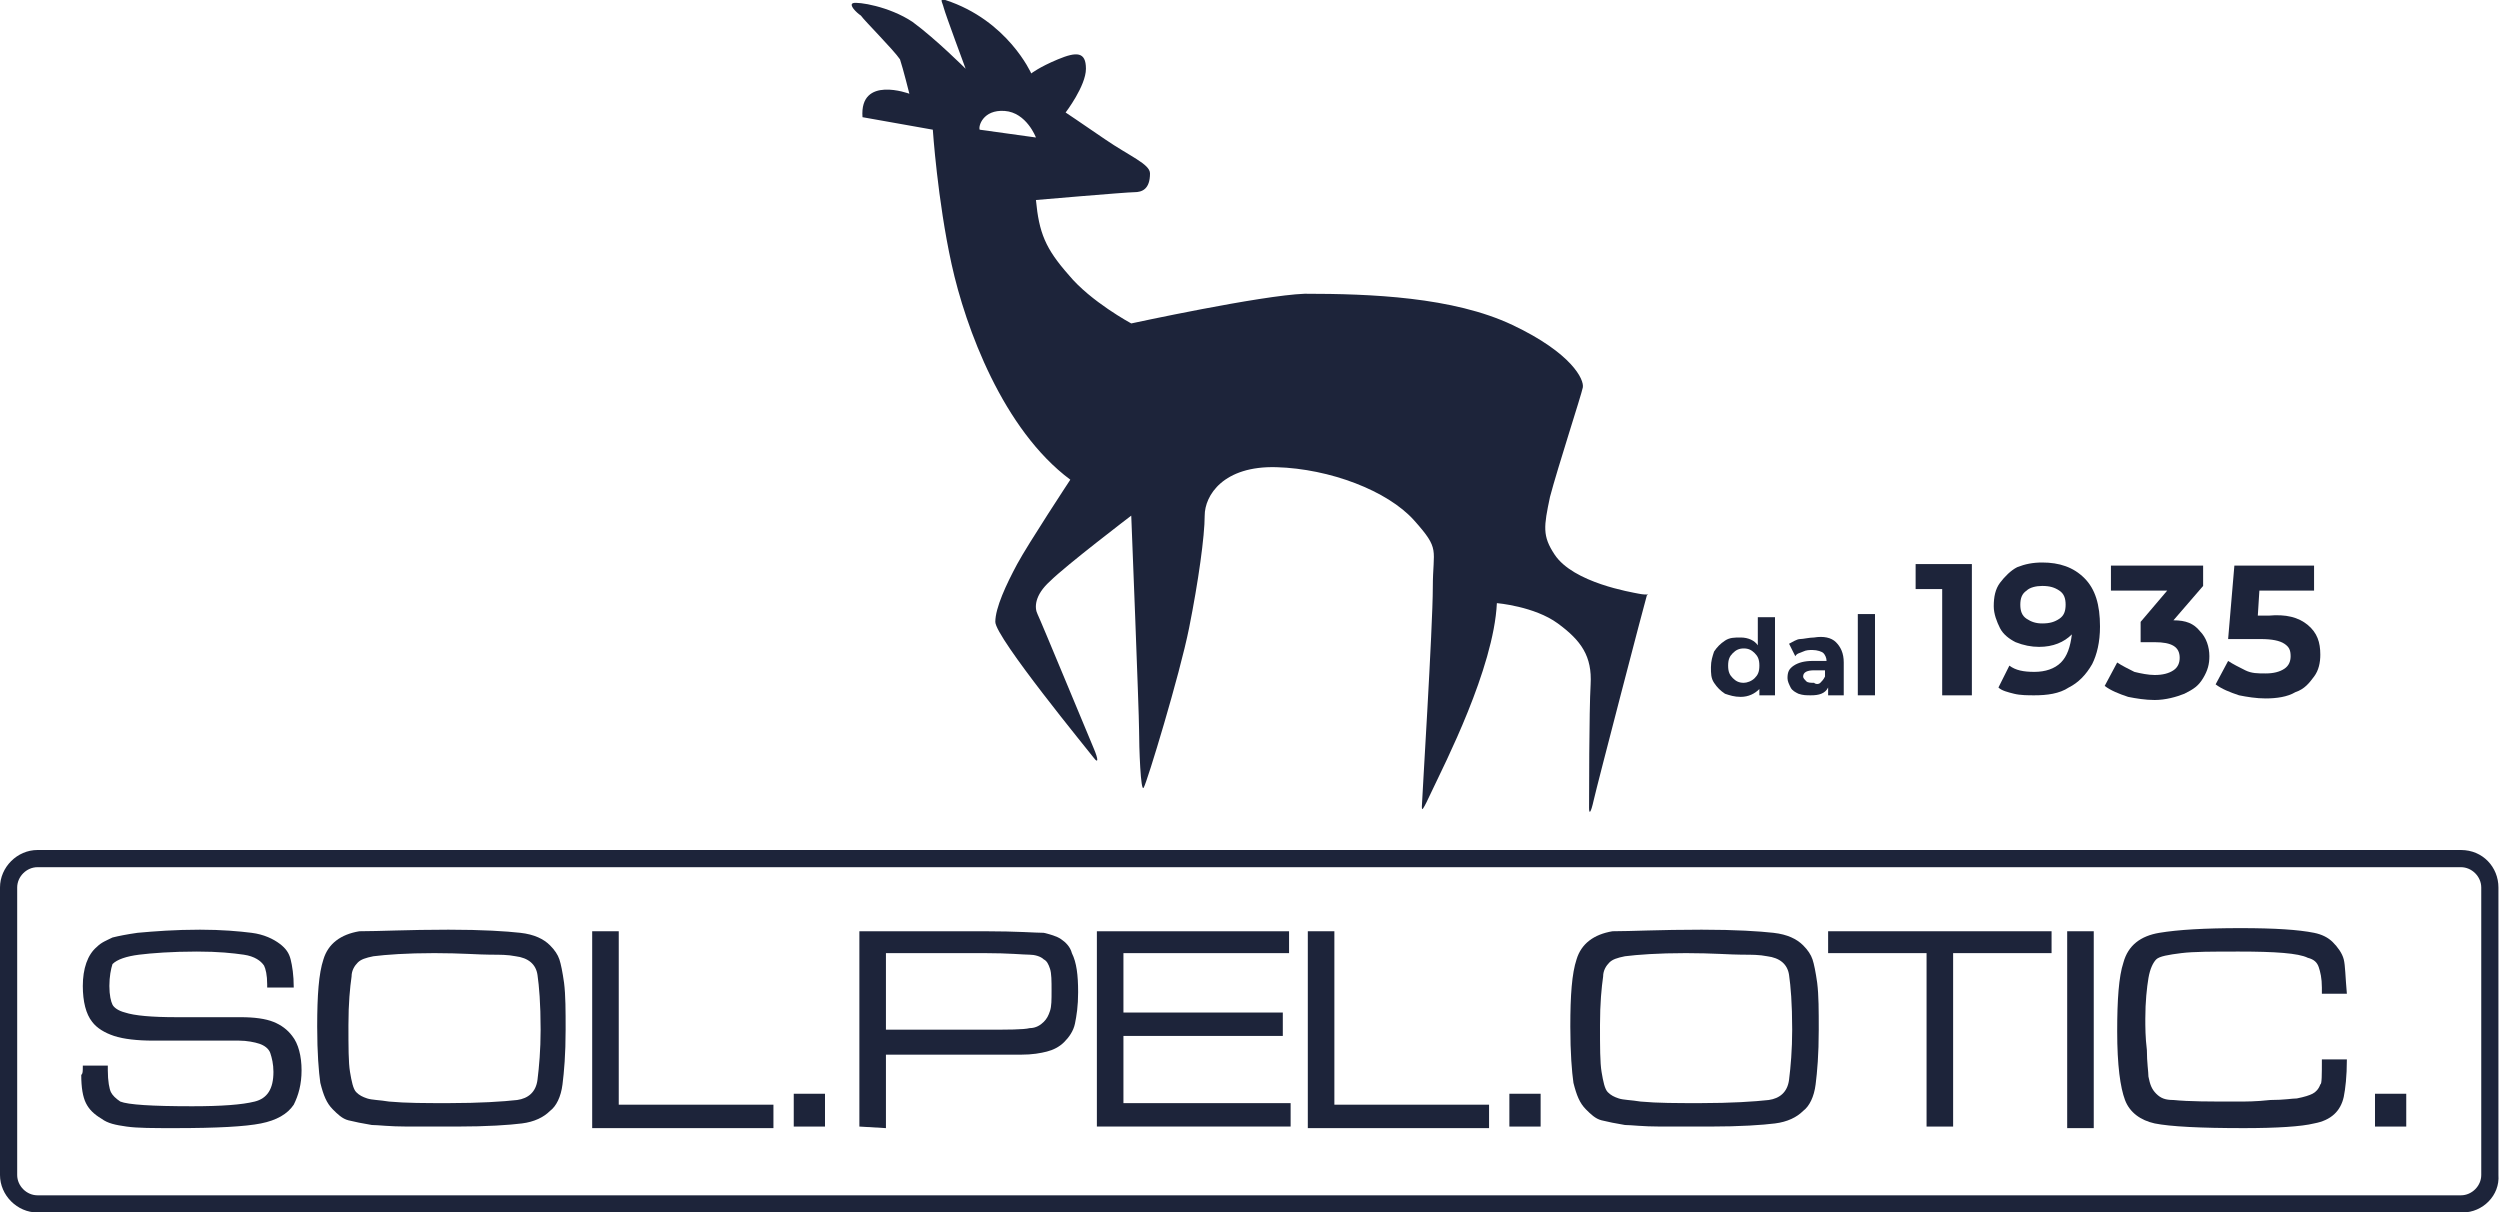<?xml version="1.0" encoding="utf-8"?>
<!-- Generator: Adobe Illustrator 25.3.0, SVG Export Plug-In . SVG Version: 6.00 Build 0)  -->
<svg version="1.1" id="Livello_1" xmlns="http://www.w3.org/2000/svg" xmlns:xlink="http://www.w3.org/1999/xlink" x="0px" y="0px"
	 viewBox="0 0 160 77.6" style="enable-background:new 0 0 160 77.6;" xml:space="preserve">
<style type="text/css">
	.st0{fill:#1D243A;}
</style>
<g>
	<g>
		<path class="st0" d="M5.3,68.2h1.6c0,0.1,0,0.2,0,0.3c0,0.7,0.1,1.2,0.2,1.4c0.1,0.2,0.3,0.4,0.6,0.6c0.5,0.2,2,0.3,4.6,0.3
			c1.9,0,3.2-0.1,4-0.3c0.8-0.2,1.2-0.8,1.2-1.9c0-0.5-0.1-0.9-0.2-1.2c-0.1-0.3-0.4-0.5-0.7-0.6c-0.3-0.1-0.8-0.2-1.3-0.2
			c-0.6,0-2.4,0-5.5,0c-1,0-1.9-0.1-2.5-0.3c-0.6-0.2-1.1-0.5-1.4-0.9c-0.4-0.5-0.6-1.3-0.6-2.3c0-1.1,0.3-2,0.9-2.5
			c0.3-0.3,0.6-0.4,1-0.6c0.4-0.1,0.9-0.2,1.6-0.3c1.1-0.1,2.4-0.2,4-0.2c1.4,0,2.5,0.1,3.3,0.2c0.8,0.1,1.4,0.4,1.8,0.7
			s0.6,0.6,0.7,1s0.2,1,0.2,1.8h-1.7c0-0.1,0-0.2,0-0.2c0-0.6-0.1-1-0.2-1.2c-0.2-0.3-0.6-0.6-1.3-0.7c-0.7-0.1-1.6-0.2-3-0.2
			c-1.6,0-2.9,0.1-3.7,0.2c-0.8,0.1-1.4,0.3-1.7,0.6C7.1,62,7,62.5,7,63.1s0.1,1,0.2,1.2s0.4,0.4,0.8,0.5c0.6,0.2,1.7,0.3,3.3,0.3
			c0.6,0,1.9,0,4.1,0c0.9,0,1.6,0.1,2.1,0.3c0.5,0.2,0.9,0.5,1.2,0.9c0.4,0.5,0.6,1.3,0.6,2.2c0,0.9-0.2,1.6-0.5,2.2
			c-0.4,0.6-1.1,1-2.1,1.2s-2.8,0.3-5.5,0.3c-1.4,0-2.4,0-3.1-0.1c-0.7-0.1-1.2-0.2-1.6-0.5c-0.5-0.3-0.8-0.6-1-1s-0.3-1-0.3-1.8
			C5.3,68.7,5.3,68.6,5.3,68.2z"/>
		<path class="st0" d="M28.7,59.5c2.2,0,3.7,0.1,4.6,0.2c0.9,0.1,1.5,0.4,1.9,0.8c0.3,0.3,0.5,0.6,0.6,0.9c0.1,0.3,0.2,0.8,0.3,1.5
			c0.1,0.8,0.1,1.8,0.1,3c0,1.6-0.1,2.7-0.2,3.5c-0.1,0.8-0.4,1.4-0.8,1.7c-0.4,0.4-1,0.7-1.8,0.8c-0.8,0.1-2.2,0.2-4.2,0.2
			c-0.9,0-2,0-3.1,0c-1.2,0-1.9-0.1-2.3-0.1c-0.6-0.1-1.1-0.2-1.5-0.3c-0.4-0.1-0.7-0.4-1-0.7c-0.4-0.4-0.6-0.9-0.8-1.7
			c-0.1-0.7-0.2-1.9-0.2-3.6c0-2,0.1-3.4,0.4-4.3c0.3-1,1.1-1.6,2.3-1.8C24.3,59.6,26.1,59.5,28.7,59.5z M27.8,61
			c-1.8,0-3.1,0.1-3.9,0.2c-0.5,0.1-0.8,0.2-1,0.4s-0.4,0.5-0.4,0.9c-0.1,0.7-0.2,1.7-0.2,3.1s0,2.4,0.1,3s0.2,1.1,0.4,1.3
			c0.2,0.2,0.4,0.3,0.7,0.4c0.3,0.1,0.8,0.1,1.4,0.2c1.1,0.1,2.3,0.1,3.8,0.1c2,0,3.5-0.1,4.4-0.2c0.7-0.1,1.2-0.5,1.3-1.3
			s0.2-1.9,0.2-3.2c0-1.7-0.1-2.8-0.2-3.5c-0.1-0.7-0.6-1.1-1.4-1.2c-0.5-0.1-1-0.1-1.6-0.1C30.7,61.1,29.5,61,27.8,61z"/>
		<path class="st0" d="M37.9,59.6h1.7v11.1h9.9v1.5H37.9V59.6z"/>
		<path class="st0" d="M50.8,70h2v2.1h-2V70z"/>
		<path class="st0" d="M55,72.1V59.6h8c2.1,0,3.3,0.1,3.8,0.1c0.4,0.1,0.8,0.2,1.1,0.4c0.3,0.2,0.6,0.5,0.7,0.9
			c0.3,0.6,0.4,1.4,0.4,2.5c0,0.9-0.1,1.5-0.2,2s-0.4,0.9-0.7,1.2c-0.3,0.3-0.7,0.5-1.1,0.6s-0.9,0.2-1.7,0.2c-0.3,0-1.1,0-2.3,0
			h-6.3v4.7L55,72.1L55,72.1z M56.7,65.9H63c1.5,0,2.5,0,2.9-0.1c0.4,0,0.7-0.2,0.9-0.4c0.2-0.2,0.3-0.4,0.4-0.7
			c0.1-0.3,0.1-0.7,0.1-1.3c0-0.6,0-1.1-0.1-1.4c-0.1-0.3-0.2-0.5-0.4-0.6c-0.2-0.2-0.6-0.3-0.9-0.3c-0.4,0-1.3-0.1-2.9-0.1h-6.3
			V65.9z"/>
		<path class="st0" d="M70.2,72.1V59.6h12.3V61H71.9v3.8h10.2v1.5H71.9v4.3h10.7v1.5C82.6,72.1,70.2,72.1,70.2,72.1z"/>
		<path class="st0" d="M83.7,59.6h1.7v11.1h9.9v1.5H83.7V59.6z"/>
		<path class="st0" d="M96.6,70h2v2.1h-2V70z"/>
		<path class="st0" d="M108.9,59.5c2.2,0,3.7,0.1,4.6,0.2c0.9,0.1,1.5,0.4,1.9,0.8c0.3,0.3,0.5,0.6,0.6,0.9c0.1,0.3,0.2,0.8,0.3,1.5
			c0.1,0.8,0.1,1.8,0.1,3c0,1.6-0.1,2.7-0.2,3.5s-0.4,1.4-0.8,1.7c-0.4,0.4-1,0.7-1.8,0.8c-0.8,0.1-2.2,0.2-4.2,0.2
			c-0.9,0-2,0-3.1,0c-1.2,0-1.9-0.1-2.3-0.1c-0.6-0.1-1.1-0.2-1.5-0.3c-0.4-0.1-0.7-0.4-1-0.7c-0.4-0.4-0.6-0.9-0.8-1.7
			c-0.1-0.7-0.2-1.9-0.2-3.6c0-2,0.1-3.4,0.4-4.3c0.3-1,1.1-1.6,2.3-1.8C104.4,59.6,106.2,59.5,108.9,59.5z M107.9,61
			c-1.8,0-3.1,0.1-3.9,0.2c-0.5,0.1-0.8,0.2-1,0.4s-0.4,0.5-0.4,0.9c-0.1,0.7-0.2,1.7-0.2,3.1s0,2.4,0.1,3s0.2,1.1,0.4,1.3
			c0.2,0.2,0.4,0.3,0.7,0.4c0.3,0.1,0.8,0.1,1.4,0.2c1.1,0.1,2.3,0.1,3.8,0.1c2,0,3.5-0.1,4.4-0.2c0.7-0.1,1.2-0.5,1.3-1.3
			c0.1-0.8,0.2-1.9,0.2-3.2c0-1.7-0.1-2.8-0.2-3.5s-0.6-1.1-1.4-1.2c-0.5-0.1-1-0.1-1.6-0.1C110.8,61.1,109.6,61,107.9,61z"/>
		<path class="st0" d="M117,59.6h14.3V61H125v11.1h-1.7V61H117V59.6z"/>
		<path class="st0" d="M132.3,59.6h1.7v12.6h-1.7V59.6z"/>
		<path class="st0" d="M148.6,67.8h1.6c0,1.1-0.1,1.9-0.2,2.4c-0.2,0.9-0.8,1.5-1.9,1.7c-0.8,0.2-2.4,0.3-4.5,0.3
			c-2.8,0-4.7-0.1-5.7-0.3c-0.9-0.2-1.6-0.7-1.9-1.5c-0.3-0.8-0.5-2.2-0.5-4.4c0-2,0.1-3.5,0.4-4.4c0.3-1.1,1.1-1.7,2.3-1.9
			s2.9-0.3,5.2-0.3c2.2,0,3.7,0.1,4.7,0.3c0.5,0.1,0.9,0.3,1.2,0.6s0.6,0.7,0.7,1.1c0.1,0.4,0.1,1.1,0.2,2.2h-1.6c0-0.2,0-0.4,0-0.4
			c0-0.6-0.1-1-0.2-1.3c-0.1-0.3-0.3-0.5-0.7-0.6c-0.6-0.3-2.1-0.4-4.4-0.4c-1.7,0-2.9,0-3.7,0.1s-1.4,0.2-1.6,0.4
			c-0.2,0.2-0.4,0.6-0.5,1.2c-0.1,0.6-0.2,1.5-0.2,2.6c0,0.5,0,1.2,0.1,2c0,0.8,0.1,1.4,0.1,1.7c0.1,0.5,0.2,0.8,0.5,1.1
			s0.6,0.4,1.1,0.4c1,0.1,2.3,0.1,4.1,0.1c0.5,0,1.2,0,2.1-0.1c0.9,0,1.4-0.1,1.7-0.1c0.5-0.1,0.8-0.2,1-0.3
			c0.2-0.1,0.4-0.3,0.5-0.6C148.6,69.4,148.6,68.8,148.6,67.8z"/>
		<path class="st0" d="M152,70h2v2.1h-2V70z"/>
	</g>
	<g>
		<path class="st0" d="M157.6,77.6H2.4c-1.3,0-2.4-1.1-2.4-2.4V56.8c0-1.3,1.1-2.4,2.4-2.4h155.1c1.4,0,2.4,1.1,2.4,2.4v18.4
			C160,76.5,158.9,77.6,157.6,77.6z M2.4,55.5c-0.7,0-1.3,0.6-1.3,1.3v18.4c0,0.7,0.6,1.3,1.3,1.3h155.1c0.7,0,1.3-0.6,1.3-1.3V56.8
			c0-0.7-0.6-1.3-1.3-1.3H2.4z"/>
	</g>
</g>
<path class="st0" d="M104.9,38c-0.5-0.1-4.2-0.7-5.4-2.5c-0.8-1.2-0.7-1.8-0.3-3.7c0.5-1.9,2-6.5,2.1-7s-0.7-2.2-4.5-4
	s-9.1-2-13.3-2c-2.8,0.1-11.1,1.9-11.1,1.9s-2.6-1.4-4-3.1c-1.5-1.7-1.9-2.7-2.1-4.8c0,0,5.8-0.5,6.3-0.5s1-0.2,1-1.2
	c0-0.6-1.3-1.1-2.9-2.2s-2.5-1.7-2.5-1.7s1.3-1.7,1.3-2.8s-0.6-1.1-1.8-0.6C66.5,4.3,66,4.7,66,4.7S64.5,1.3,60.5,0
	c-0.4-0.1-0.2,0.1-0.1,0.5c0.1,0.4,1.4,3.9,1.4,3.9s-1.9-1.9-3.4-3c-1.5-1-3.5-1.3-3.8-1.2s0.2,0.6,0.5,0.8c0.2,0.3,2.1,2.2,2.5,2.8
	C57.8,4.4,58.2,6,58.2,6s-3.2-1.2-3,1.5l4.5,0.8c0,0,0.3,4.5,1.2,8.6s3.3,10.6,7.6,13.8c0,0-2.7,4.1-3.4,5.4
	c-0.7,1.3-1.4,2.8-1.4,3.7c0,1,6,8.3,6.3,8.7s0.3,0.1,0-0.6c-0.3-0.7-3.4-8.2-3.6-8.6s-0.2-1.2,0.8-2.1c1-1,5.2-4.2,5.2-4.2
	s0.5,12.6,0.5,13.7s0.1,4.1,0.3,3.7c0.2-0.3,2.3-7.2,2.9-10.2s1-5.9,1-7.2s1.2-3.2,4.6-3.1s7.1,1.5,8.8,3.4c1.7,1.9,1.2,1.8,1.2,4.3
	S91,51.3,91,51.6s0,0.4,0.7-1.1s3.9-7.7,4.1-11.9c0,0,2.4,0.2,3.9,1.3s2.2,2.1,2.1,3.9c-0.1,1.7-0.1,7.5-0.1,7.9s0.1,0.4,0.3-0.5
	c0.2-0.9,3.3-12.8,3.4-13.1C105.6,38,105.4,38.1,104.9,38z M64.3,7.1c1.4,0.1,2,1.7,2,1.7l-3.6-0.5C62.6,8.1,62.9,7,64.3,7.1z"/>
<g>
	<path class="st0" d="M113.6,39.3v5.2h-1v-0.4c-0.3,0.3-0.7,0.5-1.2,0.5c-0.4,0-0.7-0.1-1-0.2c-0.3-0.2-0.5-0.4-0.7-0.7
		s-0.2-0.6-0.2-1s0.1-0.7,0.2-1c0.2-0.3,0.4-0.5,0.7-0.7c0.3-0.2,0.6-0.2,1-0.2c0.5,0,0.9,0.2,1.1,0.5v-1.8h1.1V39.3z M112.3,43.4
		c0.2-0.2,0.3-0.4,0.3-0.8s-0.1-0.6-0.3-0.8c-0.2-0.2-0.4-0.3-0.7-0.3c-0.3,0-0.5,0.1-0.7,0.3s-0.3,0.4-0.3,0.8s0.1,0.6,0.3,0.8
		c0.2,0.2,0.4,0.3,0.7,0.3C111.8,43.7,112.1,43.6,112.3,43.4z"/>
	<path class="st0" d="M117.5,41.1c0.3,0.3,0.5,0.7,0.5,1.3v2.1h-1V44c-0.2,0.4-0.6,0.5-1.1,0.5c-0.3,0-0.5,0-0.8-0.1
		c-0.2-0.1-0.4-0.2-0.5-0.4s-0.2-0.4-0.2-0.6c0-0.4,0.1-0.6,0.4-0.8s0.7-0.3,1.2-0.3h0.9c0-0.2-0.1-0.4-0.2-0.5s-0.4-0.2-0.7-0.2
		c-0.2,0-0.4,0-0.6,0.1s-0.4,0.1-0.5,0.3l-0.4-0.8c0.2-0.1,0.5-0.3,0.7-0.3s0.6-0.1,0.9-0.1C116.7,40.7,117.2,40.8,117.5,41.1z
		 M116.5,43.7c0.1-0.1,0.2-0.2,0.3-0.4v-0.4h-0.7c-0.4,0-0.7,0.1-0.7,0.4c0,0.1,0.1,0.2,0.2,0.3s0.3,0.1,0.5,0.1
		C116.2,43.8,116.4,43.8,116.5,43.7z"/>
	<path class="st0" d="M118.9,39.3h1.1v5.2h-1.1V39.3z"/>
	<path class="st0" d="M126.2,36.1v8.4h-1.9v-6.8h-1.7v-1.6C122.6,36.1,126.2,36.1,126.2,36.1z"/>
	<path class="st0" d="M133.4,37c0.7,0.7,1,1.7,1,3.1c0,1-0.2,1.8-0.5,2.4c-0.4,0.7-0.9,1.2-1.5,1.5c-0.6,0.4-1.4,0.5-2.2,0.5
		c-0.4,0-0.9,0-1.3-0.1c-0.4-0.1-0.8-0.2-1-0.4l0.7-1.4c0.4,0.3,0.9,0.4,1.6,0.4c0.7,0,1.3-0.2,1.7-0.6s0.6-1,0.7-1.8
		c-0.5,0.5-1.2,0.8-2.1,0.8c-0.5,0-1-0.1-1.5-0.3c-0.4-0.2-0.8-0.5-1-0.9s-0.4-0.9-0.4-1.4c0-0.6,0.1-1.1,0.4-1.5s0.7-0.8,1.1-1
		c0.5-0.2,1-0.3,1.6-0.3C131.8,36,132.7,36.3,133.4,37z M131.8,39.6c0.3-0.2,0.4-0.5,0.4-0.9s-0.1-0.7-0.4-0.9
		c-0.3-0.2-0.6-0.3-1.1-0.3c-0.4,0-0.8,0.1-1,0.3c-0.3,0.2-0.4,0.5-0.4,0.9s0.1,0.7,0.4,0.9c0.3,0.2,0.6,0.3,1,0.3
		C131.2,39.9,131.5,39.8,131.8,39.6z"/>
	<path class="st0" d="M140.8,40.4c0.4,0.4,0.6,1,0.6,1.6c0,0.5-0.1,0.9-0.4,1.4s-0.6,0.7-1.2,1c-0.5,0.2-1.2,0.4-1.9,0.4
		c-0.6,0-1.2-0.1-1.7-0.2c-0.6-0.2-1.1-0.4-1.5-0.7l0.8-1.5c0.3,0.2,0.7,0.4,1.1,0.6c0.4,0.1,0.9,0.2,1.3,0.2c0.5,0,0.9-0.1,1.2-0.3
		s0.4-0.5,0.4-0.8c0-0.7-0.5-1-1.6-1H137v-1.3l1.7-2h-3.6v-1.6h5.9v1.3l-1.9,2.2C139.9,39.7,140.4,39.9,140.8,40.4z"/>
	<path class="st0" d="M147.7,40c0.6,0.5,0.8,1.1,0.8,1.9c0,0.5-0.1,1-0.4,1.4s-0.6,0.8-1.2,1c-0.5,0.3-1.2,0.4-1.9,0.4
		c-0.6,0-1.2-0.1-1.7-0.2c-0.6-0.2-1.1-0.4-1.5-0.7l0.8-1.5c0.3,0.2,0.7,0.4,1.1,0.6s0.8,0.2,1.3,0.2s0.9-0.1,1.2-0.3
		s0.4-0.5,0.4-0.8c0-0.4-0.1-0.6-0.4-0.8c-0.3-0.2-0.8-0.3-1.5-0.3h-2.1l0.4-4.7h5.1v1.6h-3.5l-0.1,1.6h0.7
		C146.3,39.3,147.1,39.5,147.7,40z"/>
</g>
</svg>
